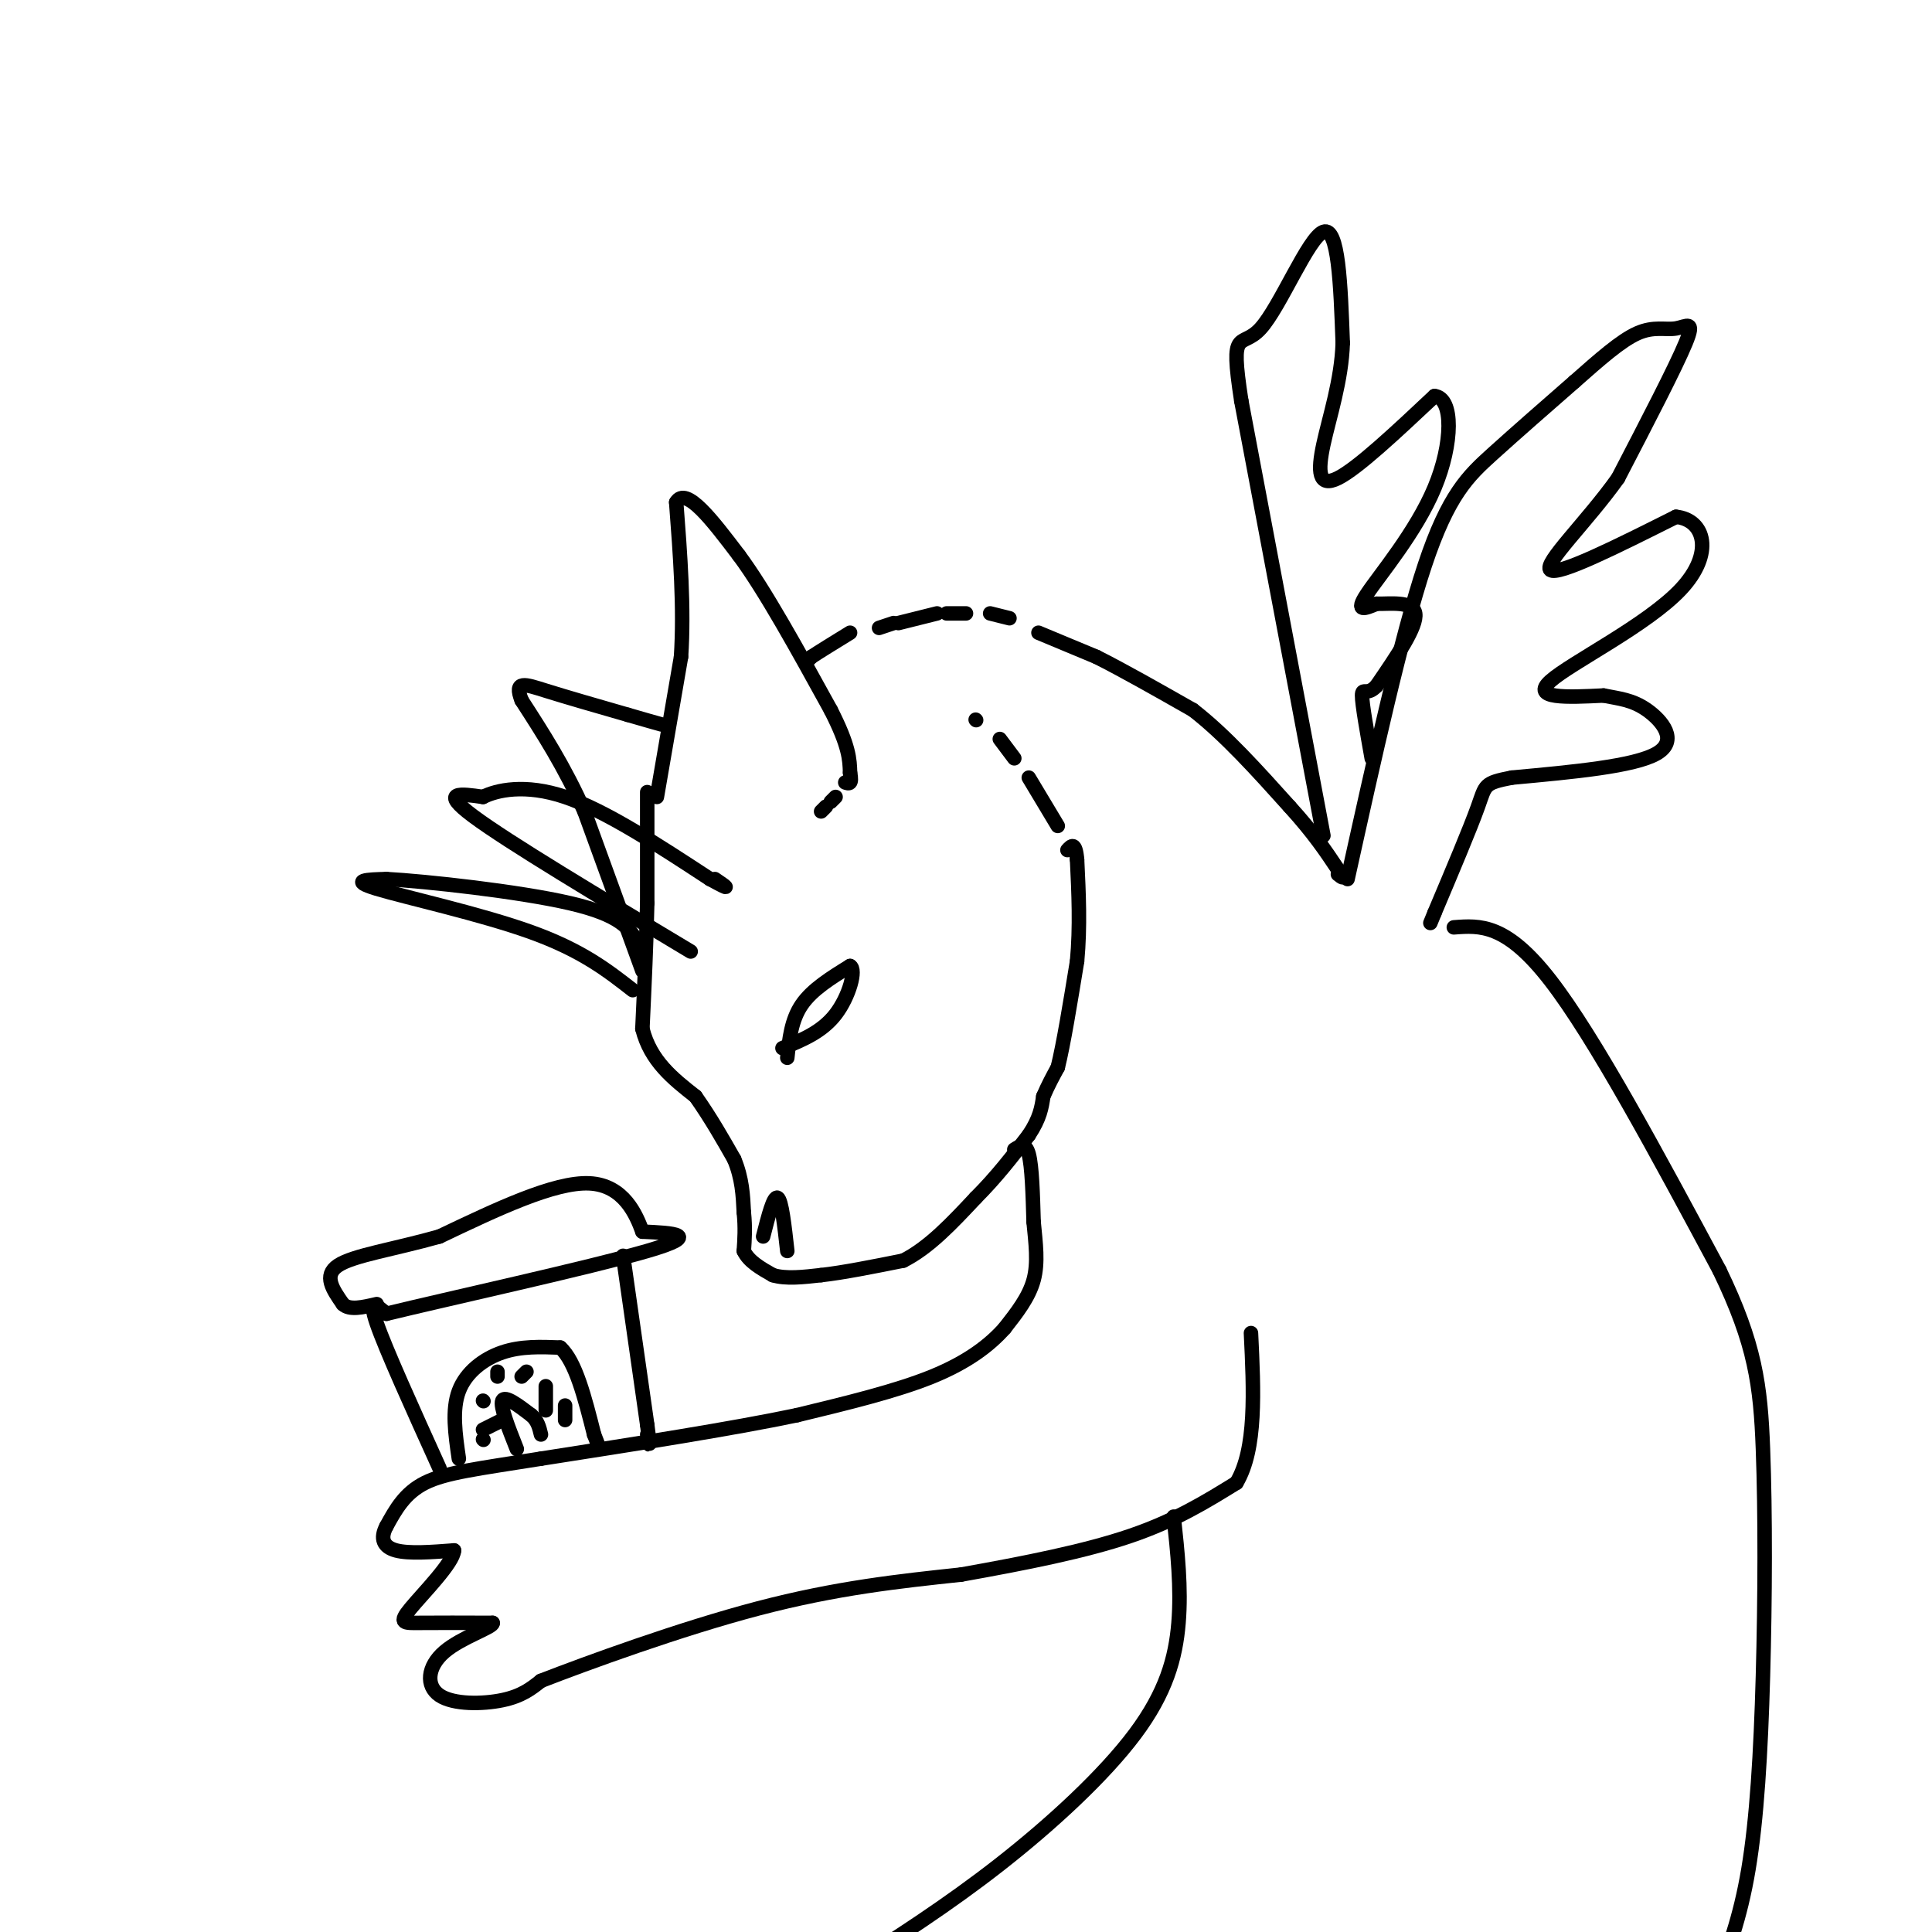 <svg viewBox='0 0 400 400' version='1.1' xmlns='http://www.w3.org/2000/svg' xmlns:xlink='http://www.w3.org/1999/xlink'><g fill='none' stroke='#000000' stroke-width='3' stroke-linecap='round' stroke-linejoin='round'><path d='M134,164c0.000,0.000 0.000,23.000 0,23'/><path d='M134,187c-0.167,8.167 -0.583,17.083 -1,26'/><path d='M133,213c1.667,6.667 6.333,10.333 11,14'/><path d='M144,227c3.167,4.500 5.583,8.750 8,13'/><path d='M152,240c1.667,4.000 1.833,7.500 2,11'/><path d='M154,251c0.333,3.167 0.167,5.583 0,8'/><path d='M154,259c1.000,2.167 3.500,3.583 6,5'/><path d='M160,264c2.667,0.833 6.333,0.417 10,0'/><path d='M170,264c4.500,-0.500 10.750,-1.750 17,-3'/><path d='M187,261c5.333,-2.667 10.167,-7.833 15,-13'/><path d='M202,248c4.333,-4.333 7.667,-8.667 11,-13'/><path d='M213,235c2.333,-3.500 2.667,-5.750 3,-8'/><path d='M216,227c1.000,-2.333 2.000,-4.167 3,-6'/><path d='M219,221c1.167,-4.667 2.583,-13.333 4,-22'/><path d='M223,199c0.667,-7.167 0.333,-14.083 0,-21'/><path d='M223,178c-0.333,-3.833 -1.167,-2.917 -2,-2'/><path d='M219,171c0.000,0.000 -6.000,-10.000 -6,-10'/><path d='M210,157c0.000,0.000 -3.000,-4.000 -3,-4'/><path d='M202,149c0.000,0.000 0.100,0.100 0.1,0.1'/><path d='M133,201c0.000,0.000 -12.000,-33.000 -12,-33'/><path d='M121,168c-4.167,-9.333 -8.583,-16.167 -13,-23'/><path d='M108,145c-1.667,-4.244 0.667,-3.356 5,-2c4.333,1.356 10.667,3.178 17,5'/><path d='M130,148c4.000,1.167 5.500,1.583 7,2'/><path d='M136,165c0.000,0.000 5.000,-29.000 5,-29'/><path d='M141,136c0.667,-10.167 -0.167,-21.083 -1,-32'/><path d='M140,104c2.000,-3.500 7.500,3.750 13,11'/><path d='M153,115c5.333,7.167 12.167,19.583 19,32'/><path d='M172,147c3.833,7.500 3.917,10.250 4,13'/><path d='M176,160c0.500,2.500 -0.250,2.250 -1,2'/><path d='M173,165c0.000,0.000 -1.000,1.000 -1,1'/><path d='M171,167c0.000,0.000 -1.000,1.000 -1,1'/><path d='M167,137c0.000,0.000 1.000,-1.000 1,-1'/><path d='M168,136c1.500,-1.000 4.750,-3.000 8,-5'/><path d='M182,130c0.000,0.000 3.000,-1.000 3,-1'/><path d='M186,129c0.000,0.000 8.000,-2.000 8,-2'/><path d='M196,127c0.000,0.000 4.000,0.000 4,0'/><path d='M205,127c0.000,0.000 4.000,1.000 4,1'/><path d='M215,131c0.000,0.000 12.000,5.000 12,5'/><path d='M227,136c5.333,2.667 12.667,6.833 20,11'/><path d='M247,147c6.667,5.167 13.333,12.583 20,20'/><path d='M267,167c5.000,5.500 7.500,9.250 10,13'/><path d='M277,180c1.667,2.333 0.833,1.667 0,1'/><path d='M210,238c1.167,-0.750 2.333,-1.500 3,1c0.667,2.500 0.833,8.250 1,14'/><path d='M214,253c0.422,4.400 0.978,8.400 0,12c-0.978,3.600 -3.489,6.800 -6,10'/><path d='M208,275c-3.022,3.422 -7.578,6.978 -15,10c-7.422,3.022 -17.711,5.511 -28,8'/><path d='M165,293c-13.500,2.833 -33.250,5.917 -53,9'/><path d='M112,302c-13.222,2.111 -19.778,2.889 -24,5c-4.222,2.111 -6.111,5.556 -8,9'/><path d='M80,316c-1.333,2.511 -0.667,4.289 2,5c2.667,0.711 7.333,0.356 12,0'/><path d='M94,321c-0.119,2.536 -6.417,8.875 -9,12c-2.583,3.125 -1.452,3.036 2,3c3.452,-0.036 9.226,-0.018 15,0'/><path d='M102,336c0.298,0.842 -6.456,2.947 -10,6c-3.544,3.053 -3.877,7.053 -1,9c2.877,1.947 8.965,1.842 13,1c4.035,-0.842 6.018,-2.421 8,-4'/><path d='M112,348c9.378,-3.644 28.822,-10.756 45,-15c16.178,-4.244 29.089,-5.622 42,-7'/><path d='M199,326c13.333,-2.378 25.667,-4.822 35,-8c9.333,-3.178 15.667,-7.089 22,-11'/><path d='M256,307c4.167,-7.000 3.583,-19.000 3,-31'/><path d='M279,182c5.578,-25.222 11.156,-50.444 16,-65c4.844,-14.556 8.956,-18.444 14,-23c5.044,-4.556 11.022,-9.778 17,-15'/><path d='M326,79c5.166,-4.566 9.581,-8.482 13,-10c3.419,-1.518 5.844,-0.640 8,-1c2.156,-0.360 4.045,-1.960 2,3c-2.045,4.960 -8.022,16.480 -14,28'/><path d='M335,99c-6.444,9.067 -15.556,17.733 -14,19c1.556,1.267 13.778,-4.867 26,-11'/><path d='M347,107c5.988,0.595 7.958,7.583 1,15c-6.958,7.417 -22.845,15.262 -27,19c-4.155,3.738 3.423,3.369 11,3'/><path d='M332,144c3.262,0.667 5.917,0.833 9,3c3.083,2.167 6.595,6.333 2,9c-4.595,2.667 -17.298,3.833 -30,5'/><path d='M313,161c-5.822,1.133 -5.378,1.467 -7,6c-1.622,4.533 -5.311,13.267 -9,22'/><path d='M297,189c-1.500,3.667 -0.750,1.833 0,0'/><path d='M274,173c0.000,0.000 -17.000,-90.000 -17,-90'/><path d='M257,83c-2.452,-15.857 -0.083,-10.500 4,-15c4.083,-4.500 9.881,-18.857 13,-20c3.119,-1.143 3.560,10.929 4,23'/><path d='M278,71c-0.226,7.690 -2.792,15.417 -4,21c-1.208,5.583 -1.060,9.024 3,7c4.060,-2.024 12.030,-9.512 20,-17'/><path d='M297,82c3.952,0.381 3.833,9.833 0,19c-3.833,9.167 -11.381,18.048 -14,22c-2.619,3.952 -0.310,2.976 2,2'/><path d='M285,125c2.444,0.089 7.556,-0.689 8,2c0.444,2.689 -3.778,8.844 -8,15'/><path d='M285,142c-2.000,2.200 -3.000,0.200 -3,2c0.000,1.800 1.000,7.400 2,13'/><path d='M163,219c0.417,-3.917 0.833,-7.833 3,-11c2.167,-3.167 6.083,-5.583 10,-8'/><path d='M176,200c1.378,0.667 -0.178,6.333 -3,10c-2.822,3.667 -6.911,5.333 -11,7'/><path d='M91,304c-5.583,-12.333 -11.167,-24.667 -13,-30c-1.833,-5.333 0.083,-3.667 2,-2'/><path d='M80,272c12.356,-3.022 42.244,-9.578 54,-13c11.756,-3.422 5.378,-3.711 -1,-4'/><path d='M133,255c-1.222,-3.333 -3.778,-9.667 -11,-10c-7.222,-0.333 -19.111,5.333 -31,11'/><path d='M91,256c-9.533,2.689 -17.867,3.911 -21,6c-3.133,2.089 -1.067,5.044 1,8'/><path d='M71,270c1.333,1.333 4.167,0.667 7,0'/><path d='M129,260c0.000,0.000 5.000,35.000 5,35'/><path d='M134,295c0.833,6.167 0.417,4.083 0,2'/><path d='M95,302c-0.733,-5.044 -1.467,-10.089 0,-14c1.467,-3.911 5.133,-6.689 9,-8c3.867,-1.311 7.933,-1.156 12,-1'/><path d='M116,279c3.167,2.833 5.083,10.417 7,18'/><path d='M123,297c1.167,3.000 0.583,1.500 0,0'/><path d='M107,300c-1.750,-4.417 -3.500,-8.833 -3,-10c0.500,-1.167 3.250,0.917 6,3'/><path d='M110,293c1.333,1.167 1.667,2.583 2,4'/><path d='M113,287c0.000,0.000 0.000,5.000 0,5'/><path d='M117,291c0.000,0.000 0.000,3.000 0,3'/><path d='M100,296c0.000,0.000 4.000,-2.000 4,-2'/><path d='M100,298c0.000,0.000 0.100,0.100 0.1,0.1'/><path d='M103,284c0.000,0.000 0.000,1.000 0,1'/><path d='M108,285c0.000,0.000 1.000,-1.000 1,-1'/><path d='M100,290c0.000,0.000 0.100,0.100 0.1,0.1'/><path d='M301,192c5.417,-0.417 10.833,-0.833 20,11c9.167,11.833 22.083,35.917 35,60'/><path d='M356,263c7.427,15.375 8.496,23.812 9,37c0.504,13.188 0.443,31.128 0,47c-0.443,15.872 -1.270,29.678 -3,40c-1.730,10.322 -4.365,17.161 -7,24'/><path d='M243,314c0.798,7.369 1.595,14.738 1,22c-0.595,7.262 -2.583,14.417 -9,23c-6.417,8.583 -17.262,18.595 -28,27c-10.738,8.405 -21.369,15.202 -32,22'/><path d='M158,256c1.083,-4.250 2.167,-8.500 3,-8c0.833,0.500 1.417,5.750 2,11'/><path d='M131,205c-5.267,-4.111 -10.533,-8.222 -21,-12c-10.467,-3.778 -26.133,-7.222 -32,-9c-5.867,-1.778 -1.933,-1.889 2,-2'/><path d='M80,182c8.133,0.444 27.467,2.556 38,5c10.533,2.444 12.267,5.222 14,8'/><path d='M143,197c-18.917,-11.333 -37.833,-22.667 -45,-28c-7.167,-5.333 -2.583,-4.667 2,-4'/><path d='M100,165c2.756,-1.378 8.644,-2.822 17,0c8.356,2.822 19.178,9.911 30,17'/><path d='M147,182c5.167,2.833 3.083,1.417 1,0'/></g>
</svg>